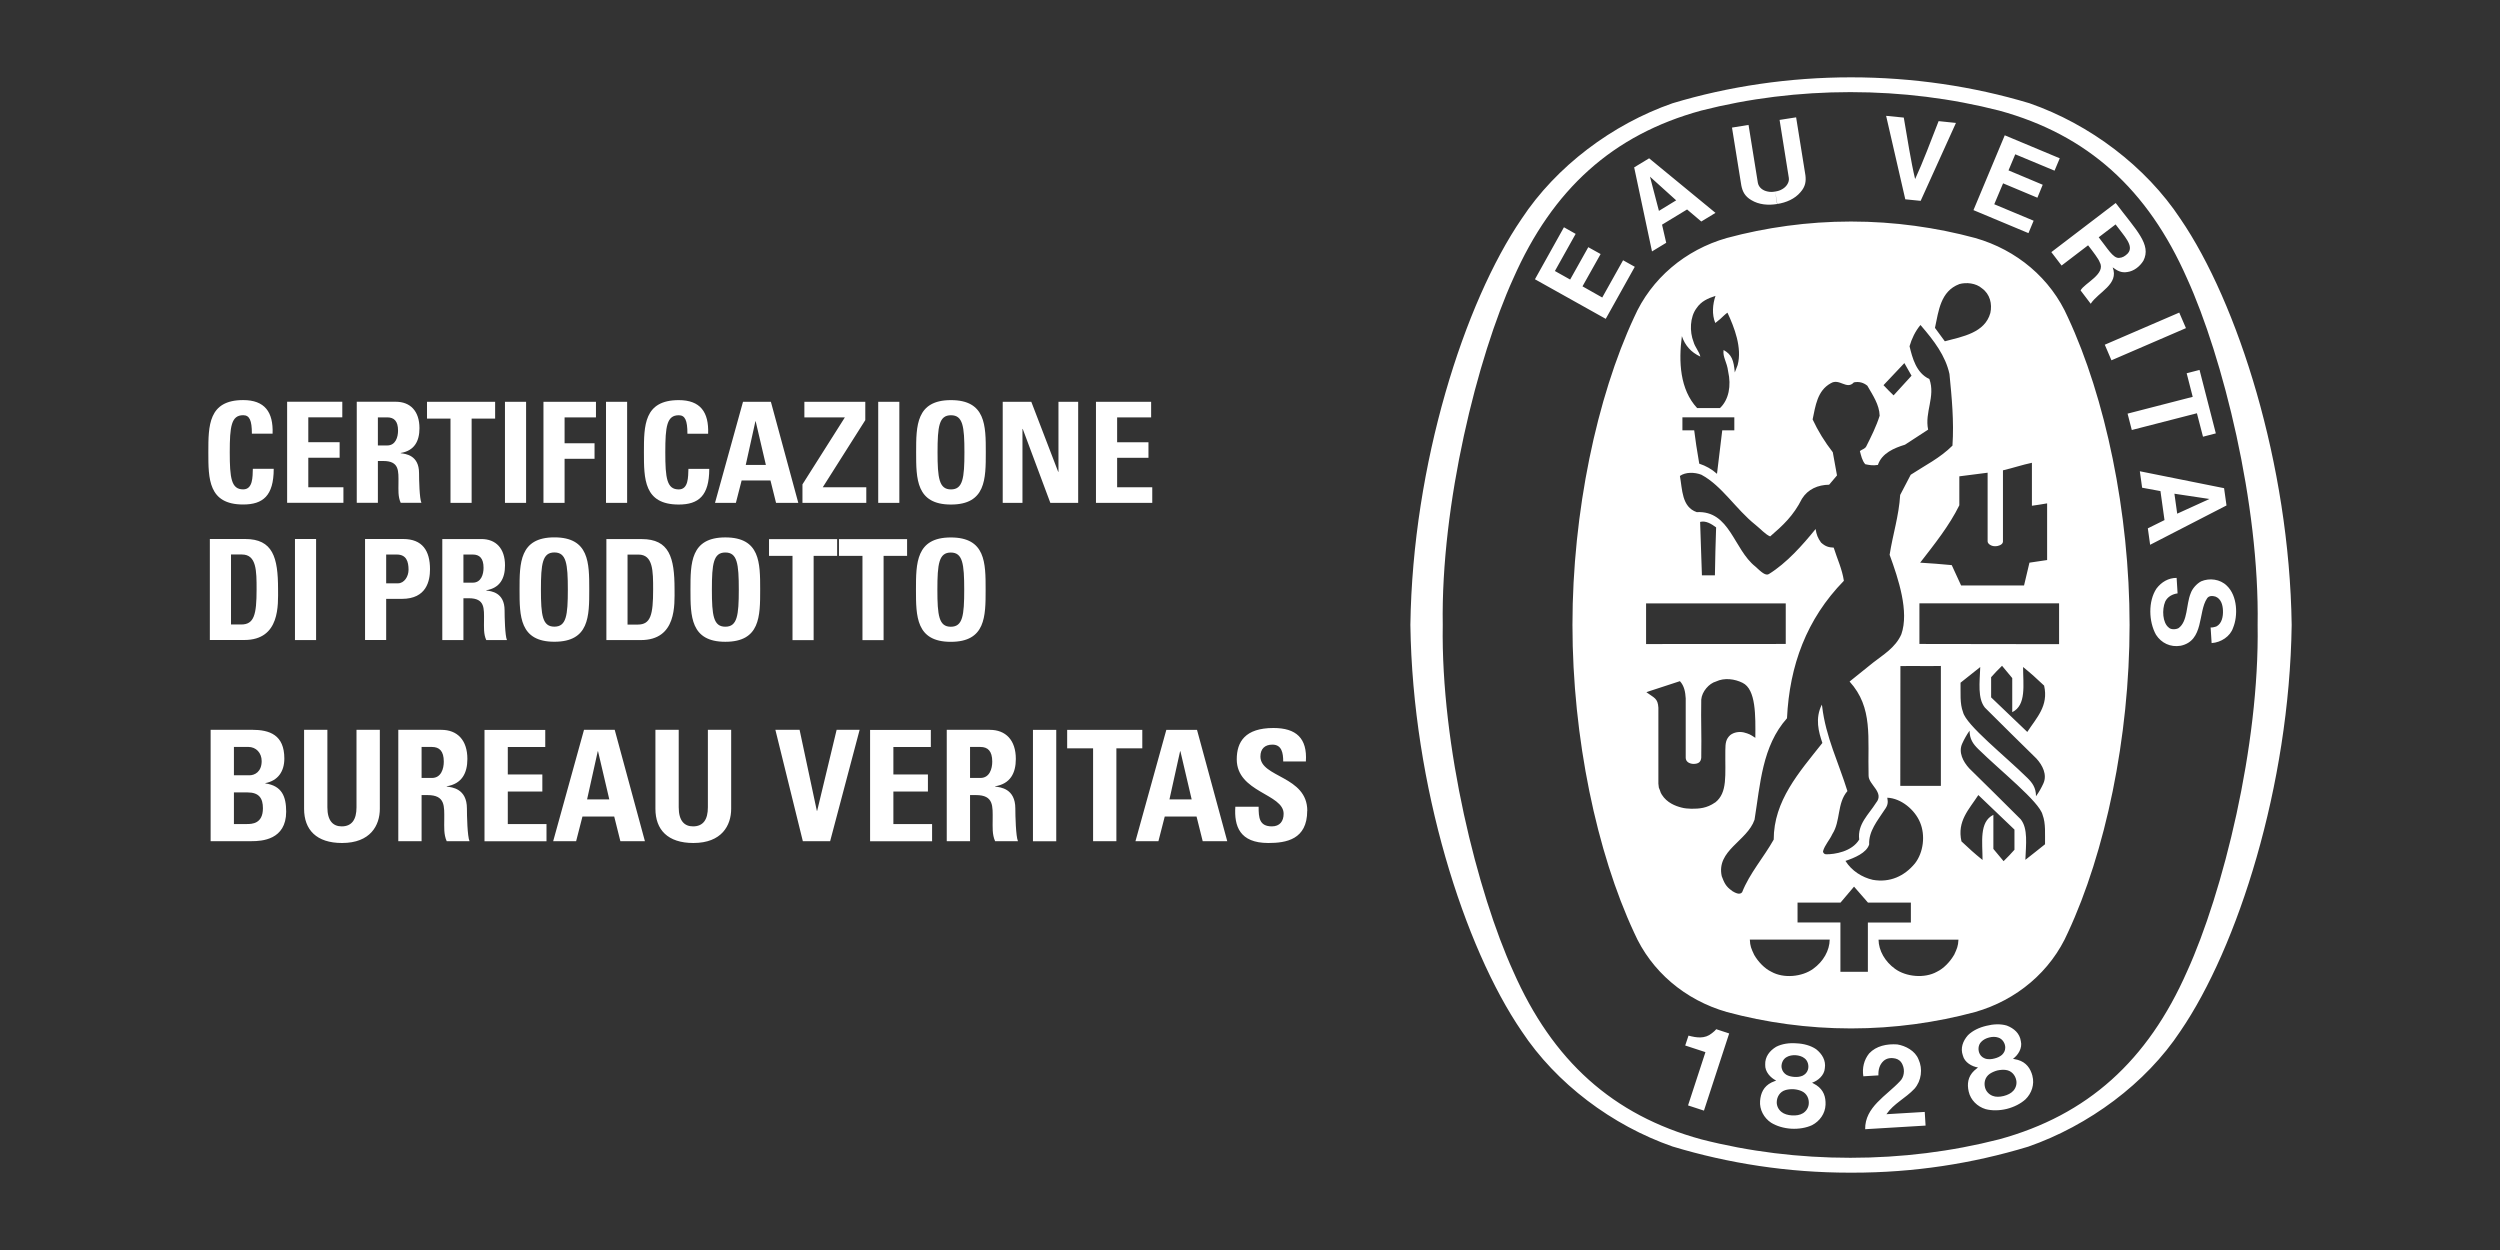 <svg xmlns="http://www.w3.org/2000/svg" id="Layer_1" viewBox="0 0 600 300"><rect x="0" y="0" width="600" height="300" fill="#333333" stroke="none"/><defs><style>.cls-1{fill:#fff;stroke-width:0px;}</style></defs><path class="cls-1" d="m523.31,52.53c-8.3-12.58-21.73-22.7-36.23-27.75-13.47-4.06-28.05-6.22-42.84-6.22s-29.37,2.16-42.83,6.22c-14.5,5.05-27.93,15.16-36.23,27.75-13.71,20.05-26.15,58.82-26.69,97.41v.1c.54,38.61,12.98,77.37,26.69,97.42,8.3,12.58,21.73,22.65,36.23,27.7,13.47,4.07,27.72,6.28,42.52,6.28h.63c14.8,0,28.74-2.16,42.21-6.24,14.49-5.05,28.24-15.15,36.54-27.74,13.71-20.05,26.15-58.81,26.69-97.42v-.1c-.54-38.59-12.98-77.36-26.69-97.41Zm1.59,180.6c-9.44,21.45-23.88,34.51-45.1,40.31-11.42,2.93-23.41,4.43-35.72,4.43s-24.38-1.5-35.79-4.43c-21.22-5.8-35.67-18.85-45.11-40.31-8.55-18.78-17.39-54.07-16.92-83.14-.48-29.06,8.37-64.35,16.92-83.14,9.44-21.44,23.89-34.51,45.11-40.31,11.42-2.92,23.47-4.43,35.79-4.43s24.3,1.51,35.72,4.43c21.22,5.8,35.66,18.87,45.1,40.31,8.55,18.79,17.41,54.08,16.93,83.14.47,29.07-8.38,64.36-16.93,83.14Zm-28.6-156.96c-4.1-9.35-12.29-16.21-22.25-19.05-9.35-2.53-19.49-3.95-29.64-3.95h-.33c-10.15,0-20.29,1.42-29.65,3.95-9.95,2.84-18.14,9.71-22.25,19.05-8.92,19.15-14.79,46.73-14.79,73.82s5.86,54.67,14.79,73.82c4.11,9.36,12.29,16.22,22.25,19.07,9.35,2.53,19.5,3.94,29.65,3.94h.33c10.15,0,20.29-1.41,29.64-3.94,9.95-2.85,18.14-9.71,22.25-19.07,8.93-19.15,14.8-46.71,14.8-73.82s-5.87-54.67-14.8-73.82Zm-17.21,54.91c.28.01,1.59-.26,1.62-1.09v-17.11c2.36-.55,4.72-1.35,6.95-1.81v10.31c1.34-.15,2.02-.33,3.65-.57v13.6s-4.24.63-4.24.63l-1.3,5.48h-15.1l-2.25-4.89c-3.65-.34-3.91-.34-7.58-.59,3.46-4.46,7-8.89,9.4-13.77v-6.95l6.79-.87v16.48c0,.58.86,1.16,1.7,1.16h.36Zm-8.86-62.9c1.69-.47,3.99-.25,5.43,1.01,1.95,1.39,2.5,3.76,2.02,5.94-1.33,4.74-6.62,5.64-10.92,6.78l-2.37-3.22c.88-4.08,1.33-8.79,5.83-10.5Zm-13.18,18.96l1.72,3.03-4.31,4.72c-1.15-1.11-1.26-1.24-2.42-2.45,2.21-2.32,2.43-2.57,5-5.29Zm-53.4-6.45v-.02c.77,2.26,2.19,3.87,4.44,4.92-.25-1.18-1.3-2.28-1.64-3.54-.97-2.45-.89-5.94.72-8.09,1.13-1.68,2.76-2.37,4.55-2.95-.69,2.02-.9,4.46-.05,6.51,1.16-.91,1.22-.97,2.12-1.83.35-.33.51-.44.8-.65,1.66,3.54,3.55,8.43,2.45,12.56l-.69,1.79c-.25-2.92-.73-4.31-2.69-5.39-.25,1.7.83,2.91,1.09,5.13.79,3.45.16,6.82-1.96,8.81h-5.47c-4.16-4.47-4.47-11.18-3.67-17.25Zm12.6,22.59h-2.91l-1.26,10.44c-1.26-1.14-2.7-1.93-4.26-2.44-.74-4.43-.79-4.76-1.21-8h-2.83v-3.12c4.88-.01,7.58,0,12.46,0v3.11Zm-21.19,41.54h33.52s0,9.73,0,9.73l-33.52.02v-9.75Zm12.97-19.56c1.39-.37,2.74.51,3.84,1.31-.18,5.65-.18,5.6-.29,11.51h-3.12l-.03-.94c-.11-4.51-.3-7.45-.4-11.88Zm3.57,67.35c-1.95,1.36-3.77,1.5-5.66,1.49-.64-.01-1.76-.09-2.39-.29-1.43-.36-3.49-1.14-4.71-3.09l-.26-.47-.2-.58-.26-.64-.11-.96v-18.23c-.14-2.29-1.01-2.33-2.88-3.71l.68-.24,7.37-2.41c1.05,1.14,1.3,2.62,1.39,4.13v14.24c0,.91.78,1.44,1.83,1.49,1.26,0,1.79-.47,1.9-1.47.1-6.37-.1-8.16,0-13.97.16-1.94,1.89-3.89,3.54-4.34,2.04-.97,4.52-.6,6.36.31,3.27,1.57,3.12,7.99,3.08,13.21-1.28-.85-1.49-.95-2.77-1.3-1.13-.25-2.36-.04-3.24.63-1.06.97-1.17,1.93-1.19,3.62-.08,6.05.59,10.21-2.45,12.58Zm4.15,21.22c-1.61-1.06-1.97-2.09-2.53-3.54-1.36-6.19,6.11-8.43,7.87-13.56,1.39-8.6,1.82-17.65,7.79-24.35.6-12.64,4.68-23.81,13.65-32.99-.42-2.83-1.61-5.3-2.44-7.96-1.18-.05-1.99-.26-3.04-1.22-.78-1.09-1.1-1.91-1.3-3.25-3.13,3.87-7,8.22-11.25,10.83-.78.43-1.78-.49-3.21-1.82-5.22-4.12-6.1-13.48-14.07-13.06-3.62-1.23-3.45-5.48-4.04-8.68,1.35-.97,3.53-.92,5.14-.3,4.97,2.66,8.27,8.26,12.97,12.01,1.26,1,2.39,2.32,3.55,2.8,3.08-2.66,5.56-4.93,7.63-9.04,1.45-2.32,3.85-3.33,6.52-3.37l1.89-2.23-1.01-5.56c-1.93-2.48-3.54-5.09-4.84-7.88.68-3.2,1.11-6.9,4.34-8.67,2.11-1.31,3.84,1.68,5.56-.22,1.27-.26,2.35.08,3.23.8,1.31,2.28,2.88,4.55,2.96,7.2-.81,2.57-2.02,4.98-3.23,7.39-.29.55-1.03.71-1.52,1.09.29,1.09.54,2.32,1.29,3.16.97.21,1.87.37,3.04.17.93-2.83,3.96-4.08,6.49-4.85l5.56-3.62c-.88-4.21,1.81-7.92.3-12.14-3.17-1.47-4.08-5.07-4.76-7.87.5-1.76,1.37-3.62,2.62-5.1l.19.22c3.04,3.53,5.82,7.16,6.77,11.54.55,5.6,1.11,11.33.72,17.19-2.99,2.99-6.62,4.76-10.02,6.99l-2.53,4.85c-.3,5.01-1.78,9.52-2.53,14.36,2.14,5.86,4.71,13.66,2.81,19.08-1.42,3.24-4.49,5-6.75,6.78l-5.67,4.56c5.7,6.3,4.31,13.43,4.56,22.56-.05,2.2,3.89,4.04,1.79,6.55-1.76,2.81-4.51,5.1-4.04,8.81-1.75,2.93-5.95,3.56-7.91,3.54-.42.02-.78-.3-.78-.72.43-1.53,1.6-2.7,2.24-4.13,2.02-3.11,1.09-7.41,3.62-10.32-2.09-6.77-5.22-13.06-6.06-20.3l-.08-.45c-1.68,3.32-.76,6.58.13,9.2-5.61,7.08-11.68,13.87-11.68,23.19-2.39,4.26-5.81,8.13-7.58,12.64-.61.75-1.72.09-2.4-.3Zm37.2-22.38c3.29.13,6.61,2.87,7.87,5.94,1.31,3.11.8,7.21-1.22,9.81-2.53,3.08-6.02,4.68-10.12,3.96-2.56-.58-5.08-2.15-6.57-4.54,2.12-.71,5.09-1.93,5.69-3.96-.15-3.17,2.03-5.73,3.66-8.25.82-1.1.92-1.77.69-2.96Zm3.12-2.83l.03-28.76c4.1-.07,5.44.05,9.71-.03v28.78h-9.74Zm-20.91,43.9c-2.66,1.93-7.08,2.36-10.02.71-1.68-.8-3.2-2.44-4.13-4.05-.72-1.54-.98-2.09-1.05-3.67,7.03,0,11.73,0,19.17,0-.04,2.65-1.55,5.27-3.96,7Zm13.14.71h-6.6v-11.84h-10.29s0-4.76,0-4.76h10.31s3.25-3.84,3.25-3.84c1.59,1.85,1.7,1.97,3.34,3.83h10.3v4.78h-10.32s0,11.82,0,11.82Zm20.67-4.05c-.93,1.6-2.45,3.25-4.13,4.05-2.95,1.64-7.38,1.22-10.03-.71-2.4-1.73-3.92-4.35-3.96-7,7.44,0,12.14,0,19.18,0-.08,1.57-.34,2.13-1.05,3.67Zm14.5-25.24c-1.03,1.14-1.4,1.56-2.61,2.74l-2.45-2.94v-8.18c-3.45,1.69-2.6,6.58-2.6,10.83-2.06-1.66-3.09-2.61-5.06-4.46-1.1-4.89,1.84-7.69,4.05-11.12l8.67,8.29v4.84Zm-7.09-34.11c4.4,4.38,8.39,8.34,12.35,12.21,1.47,1.6,2.65,3.88,1.68,5.99-.45,1-1.09,2.15-1.77,3.07,0-2.06-.89-3.23-2.06-4.39-5.38-5.3-14.7-12.67-15.45-15.79-.81-2.11-.55-4.64-.6-7.07,1.55-1.23,2.85-2.29,4.73-3.76-.14,3.73-.66,7.52,1.12,9.74Zm14.43,32.79c-1.55,1.22-2.84,2.29-4.72,3.74.14-3.72.67-7.52-1.13-9.74-4.39-4.37-8.38-8.34-12.34-12.21-1.47-1.6-2.66-3.87-1.68-5.97.46-1.02,1.09-2.15,1.76-3.08,0,2.06.89,3.23,2.06,4.39,5.38,5.29,14.7,12.67,15.46,15.8.8,2.11.55,4.63.59,7.08Zm-4.26-26.95l-8.68-8.3v-4.84c1.04-1.14,1.4-1.56,2.62-2.74l2.45,2.95v8.18c3.44-1.68,2.6-6.59,2.6-10.84,2.06,1.68,3.09,2.62,5.05,4.47,1.11,4.9-1.83,7.7-4.04,11.12Zm7.63-21.07l-33.52-.05v-9.75h33.52s0,9.79,0,9.79Zm-46.54,116.41c-.09-5.32,5.11-8.01,8.38-11.54.89-.86,1.23-2.54.59-3.94-.39-.88-.97-1.29-1.67-1.47-1.16-.27-2.13-.09-2.86.54-1.03.94-1.3,2.17-1.26,3.49l-3.62.22c-.32-2.01.17-3.97,1.4-5.49,1.7-1.82,4.26-2.33,6.74-2.16,1.98.32,4.3,1.52,5.11,3.6,1.05,2.25.7,5.13-.97,7.03-2.15,2.3-4.96,3.53-6.74,6.12l9.2-.55c.07,1.14.13,2.24.2,3.28l-14.51.87Zm-32.64-22.99l-.05.17-6,18.36-3.82-1.25,4.11-12.58.06-.21c-1.53-.54-3.36-1.06-4.85-1.59l.79-2.37c1.93.51,3.92.83,5.61-.57.62-.47.72-.61,1.05-.97l3.1,1.02Zm68.18,13.78c-.49.57-1.36,1.01-2.3,1.24-.94.24-1.92.26-2.61-.02-.95-.35-1.6-1.11-1.84-1.94-.36-1.25,0-2.58,1.08-3.34.46-.32,1.13-.64,1.85-.83.73-.16,1.48-.2,2.03-.12,1.31.16,2.25,1.17,2.51,2.45.18.85-.04,1.82-.72,2.57m-8.03-8.85c-.45-.79-.46-2.14.36-2.93.47-.5,1.16-.86,1.91-1.04.73-.19,1.52-.2,2.17.03,1.09.33,1.71,1.52,1.67,2.44,0,.71-.34,1.28-.79,1.71-.47.41-1.12.71-1.81.87-.69.19-1.4.22-2.02.08-.6-.18-1.16-.52-1.49-1.15m12.64,5.24c-.48-1.8-1.49-3.26-3.51-3.84l-1.16-.26c1.19-.84,2.3-2.54,1.89-4.21-.27-1.9-1.65-3.1-3.37-3.76-1.5-.45-3.26-.37-4.93.06-1.68.39-3.28,1.14-4.4,2.25-1.21,1.38-1.86,3.08-1.22,4.88.41,1.66,2.19,2.65,3.63,2.86l-.91.76c-1.53,1.45-1.74,3.21-1.32,5.03.46,2.04,2.09,3.62,4.06,4.21,1.5.4,3.32.37,5.07-.05,1.75-.44,3.37-1.27,4.5-2.3,1.49-1.45,2.2-3.6,1.66-5.62m-55.13,8.98c-.63.4-1.59.56-2.57.5-.97-.05-1.91-.34-2.48-.8-.81-.61-1.2-1.53-1.18-2.4.03-1.29.77-2.47,2.02-2.86.53-.17,1.27-.27,2.02-.23.76.05,1.47.24,1.97.48,1.2.54,1.8,1.79,1.67,3.09-.08.87-.59,1.72-1.46,2.24m-5.03-10.84c-.2-.9.2-2.18,1.22-2.7.59-.34,1.37-.47,2.12-.43.76.05,1.52.27,2.06.68.95.65,1.18,1.96.88,2.84-.22.68-.7,1.12-1.26,1.4-.57.25-1.27.35-1.99.29-.71-.04-1.4-.21-1.94-.53-.53-.36-.94-.85-1.08-1.55m10.51,8.77c.08-1.86-.44-3.55-2.2-4.71l-1.03-.59c1.39-.46,2.94-1.76,3.06-3.46.3-1.89-.66-3.45-2.09-4.58-1.29-.88-3-1.34-4.72-1.41-1.72-.14-3.47.11-4.87.83-1.57.95-2.7,2.39-2.63,4.29-.09,1.7,1.3,3.18,2.63,3.81l-1.11.46c-1.89.94-2.6,2.55-2.75,4.42-.17,2.08.91,4.08,2.63,5.23,1.32.82,3.05,1.34,4.86,1.45,1.79.1,3.58-.2,4.98-.85,1.84-.95,3.16-2.78,3.24-4.88m86.5-186.41l-17.88,7.72-1.6-3.74,17.87-7.71,1.61,3.73Zm-67.36-30.92l-4.6-20.03,4.24.42c.85,4.96,1.72,10.59,2.72,14.76,1.81-3.89,3.81-9.23,5.64-13.91l4.16.43-8.47,18.7-3.7-.37Zm-73.11,13.12l-4.36,7.77,4.74,2.68,5-8.94,2.81,1.57-6.97,12.49-16.99-9.5,6.96-12.48,2.81,1.59-4.98,8.91,3.66,2.05,4.35-7.77,2.95,1.64Zm140.64,28.63l3.09-.8,3.91,15.23-3.08.8-1.46-5.63-15.63,4.02-1.01-3.93,15.63-4.03-1.45-5.66Zm-98.3-40.62c-2.17.36-4.39.16-6.19-.94-1.55-.91-2.1-2.06-2.39-3.49l-2.24-13.91,3.97-.64,2.24,13.91c.22,1.14,1.23,1.85,2.28,2.06.58.15,1.24.14,1.87.02m0,0c.63-.09,1.25-.28,1.76-.61.93-.53,1.68-1.61,1.52-2.66l-2.22-13.92,3.97-.62,2.23,13.9c.18,1.45.01,2.72-1.18,4.06-1.36,1.61-3.41,2.5-5.57,2.83m95.98,74.34l-.67-4.8,8.4,1.26h.03-.02s.02.01.02.01h-.03l-7.73,3.52Zm11.25-6.13l-20.22-4.06.55,3.95,4.4.81.97,6.96-4,1.98.55,3.95,18.33-9.44-.58-4.14Zm-2.93,33.44l.36-.06.45-.11.32-.11c1.29-.7,1.59-2.41,1.53-3.8-.05-1.41-.49-2.84-1.82-3.35-.68-.19-1.55-.25-2,.45-2.2,3.26-.67,10.16-6.34,11.36-2.47.41-4.63-.66-5.91-2.64-1.76-3.14-1.91-8.04.11-11.08,1.21-1.59,2.86-2.56,4.84-2.57l.23,3.72c-1.21.16-2.41.79-2.97,1.97-.82,1.95-.62,5.06.81,6.2.53.58,1.74.52,2.39.17,2.25-1.62,1.8-5.64,2.91-8.35.39-1.14,1.44-2.31,2.51-2.88,1.99-.85,4.55-.55,6.16,1.04,2.58,2.43,2.72,7.23,1.5,10.14-.67,2.02-2.86,3.49-5.14,3.64l-.24-3.75h.29Zm-132.71-100l-2.15-8.21-.03-.04v.02s.01-.03.01-.03v.04s6.31,5.7,6.31,5.7l-4.14,2.53Zm-2.36-12.6l-3.58,2.17,4.28,20.17,3.41-2.07-1-4.35,6.01-3.65,3.41,2.89,3.41-2.07-15.93-13.1Zm93.19,9.45l-8.23-3.45-2.12,5.02,9.45,3.95-1.24,2.98-13.2-5.52,7.51-17.96,13.2,5.52-1.25,2.97-9.43-3.93-1.62,3.86,8.21,3.45-1.28,3.12Zm21.72,13.35c-.68.68-1.27,1.05-2.14,1.1-1.46.07-2.78-2.35-4.86-4.95l4.05-3.09c2.07,2.81,4.5,5.16,2.95,6.93m-2.91-12.08l-15.46,11.8,2.46,3.22,6.1-4.66.26-.2c1.16,1.47,2.57,3.38,2.75,3.97,1.71,2.89-3.65,5.11-4.55,6.86l2.43,3.2c1.82-2.81,6.85-4.66,5.27-8.73,1.09.78,2.04,1.38,3.55,1.11,1.52-.21,2.94-1.28,3.82-2.7,2-3.89-1.69-7.29-6.64-13.86"></path><path class="cls-1" d="m58.36,121.08c-8.36,0-8.36-6.18-8.36-12.54s0-12.52,8.36-12.52c5.17,0,7.26,2.86,7.06,8.06h-4.97c0-3.22-.57-4.43-2.09-4.43-2.85,0-3.22,2.68-3.22,8.89s.37,8.91,3.22,8.91c2.36,0,2.26-3.03,2.32-4.93h5.01c0,6.48-2.59,8.56-7.33,8.56m24.06-.4v-3.74h-8.43v-7.08h7.52v-3.73h-7.52v-5.97h8.16v-3.74h-13.24v24.26h13.5Zm8.27,0h-5.07v-24.26h9.37c3.46,0,5.68,2.22,5.68,6.35,0,3.09-1.21,5.41-4.5,5.94v.07c1.11.14,4.4.41,4.4,4.77,0,1.55.1,6.12.57,7.13h-4.97c-.68-1.49-.54-3.13-.54-4.7,0-2.89.27-5.34-3.63-5.34h-1.31v10.04Zm0-13.77h2.25c2.01,0,2.59-2.02,2.59-3.56,0-2.32-.98-3.18-2.59-3.18h-2.25v6.75Zm11.79-10.48v4.04h5.64v20.22h5.07v-20.22h5.64v-4.04h-16.35Zm23.78,0h-5.07v24.26h5.07v-24.26Zm9.24,24.26v-10.58h7.19v-3.73h-7.19v-6.21h7.53v-3.74h-12.6v24.26h5.07Zm15.01-24.26h-5.07v24.26h5.07v-24.26Zm12.39,24.66c4.74,0,7.32-2.09,7.32-8.56h-5c-.07,1.91.03,4.93-2.32,4.93-2.86,0-3.23-2.68-3.23-8.91s.37-8.89,3.23-8.89c1.51,0,2.08,1.2,2.08,4.43h4.97c.2-5.2-1.88-8.06-7.05-8.06-8.36,0-8.36,6.12-8.36,12.52s0,12.54,8.36,12.54m18.47-19.99h-.07l-2.32,10.48h4.83l-2.45-10.48Zm-9.77,19.59l6.72-24.26h6.69l6.58,24.26h-5.34l-1.34-5.38h-6.92l-1.38,5.38h-5.01Zm21.46-20.52h9.71l-10.18,16.08v4.44h15.32v-3.74h-10.45l10.21-16.12v-4.4h-14.62v3.74Zm22.78-3.74h-5.07v24.26h5.07v-24.26Zm12.39,24.66c-8.36,0-8.36-6.18-8.36-12.54s0-12.52,8.36-12.52,8.36,6.12,8.36,12.52,0,12.54-8.36,12.54m0-3.63c2.85,0,3.23-2.68,3.23-8.91s-.37-8.89-3.23-8.89-3.22,2.68-3.22,8.89.37,8.91,3.22,8.91m17.16,3.23v-17.74h.07l6.62,17.74h6.68v-24.26h-4.73v16.8h-.07l-6.45-16.8h-6.86v24.26h4.74Zm31.15,0v-3.74h-8.43v-7.08h7.52v-3.73h-7.52v-5.97h8.16v-3.74h-13.24v24.26h13.5Zm-226.18,8.67h8.47c6.66,0,7.9,4.43,7.9,11.98,0,3.72.57,12.26-8.1,12.26h-8.27v-24.24Zm5.08,20.52h2.45c3.08,0,3.69-2.32,3.69-8.4,0-4.47,0-8.4-3.52-8.4h-2.62v16.8Zm20.42-20.52h-5.07v24.25h5.07v-24.25Zm11.75,0h9.14c4.63,0,6.45,2.82,6.45,7.25,0,2.76-.8,7.12-6.75,7.12h-3.77v9.87h-5.07v-24.24Zm5.07,10.64h2.82c1.52,0,2.55-1.64,2.55-3.25,0-1.99-.53-3.66-2.82-3.66h-2.55v6.91Zm18.54,13.61h-5.07v-24.24h9.37c3.46,0,5.68,2.21,5.68,6.34,0,3.09-1.21,5.41-4.5,5.95v.07c1.11.13,4.4.4,4.4,4.77,0,1.54.1,6.11.57,7.12h-4.97c-.67-1.47-.54-3.12-.54-4.7,0-2.89.27-5.34-3.63-5.34h-1.31v10.04Zm0-13.77h2.25c2.01,0,2.58-2.01,2.58-3.56,0-2.32-.98-3.19-2.58-3.19h-2.25v6.75Zm21.83,14.18c-8.36,0-8.36-6.18-8.36-12.52s0-12.53,8.36-12.53,8.37,6.11,8.37,12.53,0,12.52-8.37,12.52m0-3.62c2.86,0,3.23-2.68,3.23-8.9s-.37-8.91-3.23-8.91-3.23,2.69-3.23,8.91.37,8.9,3.23,8.9m12.49-21.02h8.46c6.65,0,7.89,4.43,7.89,11.98,0,3.72.57,12.26-8.1,12.26h-8.26v-24.24Zm5.07,20.52h2.45c3.09,0,3.69-2.32,3.69-8.4,0-4.47,0-8.4-3.52-8.4h-2.62v16.8Zm23.47,4.13c-8.37,0-8.37-6.18-8.37-12.52s0-12.53,8.37-12.53,8.36,6.11,8.36,12.53,0,12.52-8.36,12.52m0-3.62c2.85,0,3.23-2.68,3.23-8.9s-.37-8.91-3.23-8.91-3.23,2.69-3.23,8.91.37,8.9,3.23,8.9m10.48-21.02v4.02h5.64v20.22h5.07v-20.22h5.64v-4.02h-16.35Zm16.79,0v4.02h5.64v20.22h5.07v-20.22h5.64v-4.02h-16.36Zm26.84,24.65c-8.36,0-8.36-6.18-8.36-12.52s0-12.53,8.36-12.53,8.36,6.11,8.36,12.53,0,12.52-8.36,12.52m0-3.62c2.86,0,3.22-2.68,3.22-8.9s-.37-8.91-3.22-8.91-3.22,2.69-3.22,8.91.37,8.9,3.22,8.9m-177.64,51.46v-26.73h9.91c4.27,0,7.78,1.22,7.78,6.91,0,3.08-1.52,5.3-4.56,5.89v.07c3.96.56,5,3.12,5,6.78,0,6.78-5.89,7.08-8.26,7.08h-9.88Zm5.59-15.81h3.74c1.22,0,2.92-.81,2.92-3.41,0-1.96-1.33-3.4-3.22-3.4h-3.44v6.81Zm0,11.7h3.11c1.18,0,3.85-.04,3.85-3.78,0-2.37-.89-3.81-3.7-3.81h-3.26v7.59Zm29.42-22.61v18.58c0,2.95-1.11,4.59-3.55,4.59-2.04,0-3.44-1.29-3.44-4.59v-18.58h-5.59v18.95c0,5.03,2.96,8.21,9.11,8.21,6.81,0,9.07-4.22,9.07-8.21v-18.95h-5.59Zm15.62,26.73h-5.59v-26.73h10.33c3.81,0,6.25,2.43,6.25,6.99,0,3.41-1.33,5.97-4.96,6.56v.07c1.22.15,4.85.45,4.85,5.26,0,1.7.11,6.74.63,7.85h-5.48c-.74-1.63-.59-3.44-.59-5.19,0-3.18.3-5.88-4-5.88h-1.44v11.07Zm0-15.18h2.48c2.22,0,2.85-2.22,2.85-3.92,0-2.55-1.07-3.52-2.85-3.52h-2.48v7.44Zm29.98,15.18v-4.11h-9.29v-7.81h8.29v-4.1h-8.29v-6.59h8.99v-4.1h-14.58v26.73h14.88Zm12.37-21.58h-.07l-2.56,11.54h5.33l-2.7-11.54Zm-10.77,21.58l7.4-26.73h7.37l7.25,26.73h-5.89l-1.48-5.93h-7.62l-1.52,5.93h-5.52Zm37.13-26.73v18.58c0,2.95-1.11,4.59-3.56,4.59-2.04,0-3.44-1.29-3.44-4.59v-18.58h-5.59v18.95c0,5.03,2.96,8.21,9.11,8.21,6.82,0,9.07-4.22,9.07-8.21v-18.95h-5.59Zm22.79,26.73h6.55l7.08-26.73h-5.52l-4.67,19.43h-.08l-4.14-19.43h-5.81l6.59,26.73Zm31.02,0v-4.11h-9.29v-7.81h8.29v-4.1h-8.29v-6.59h8.99v-4.1h-14.58v26.73h14.88Zm9.11,0h-5.59v-26.73h10.32c3.81,0,6.26,2.43,6.26,6.99,0,3.41-1.34,5.97-4.97,6.56v.07c1.23.15,4.85.45,4.85,5.26,0,1.7.12,6.74.63,7.85h-5.48c-.74-1.63-.59-3.44-.59-5.19,0-3.18.3-5.88-3.99-5.88h-1.44v11.07Zm0-15.18h2.48c2.22,0,2.85-2.22,2.85-3.92,0-2.55-1.07-3.52-2.85-3.52h-2.48v7.44Zm20.69-11.54h-5.59v26.73h5.59v-26.73Zm2.62,0v4.43h6.22v22.29h5.59v-22.29h6.22v-4.43h-18.03Zm27.17,5.14h-.07l-2.55,11.54h5.33l-2.7-11.54Zm-10.78,21.58l7.41-26.73h7.36l7.26,26.73h-5.89l-1.48-5.93h-7.63l-1.52,5.93h-5.52Zm41.24-7.3c0-8.4-11.25-7.96-11.25-13.03,0-1.85,1.07-2.85,2.88-2.85,2.26,0,2.59,2.04,2.59,4.04h5.44c.37-5.58-2.33-8.03-7.78-8.03-6.81,0-8.81,3.33-8.81,7.51,0,7.96,11.25,8.26,11.25,13.07,0,1.81-.93,3.03-2.81,3.03-3.07,0-3.19-2.15-3.19-4.71h-5.59c-.3,4.63,1,8.7,7.92,8.7,4.26,0,9.33-.82,9.33-7.73"></path></svg>